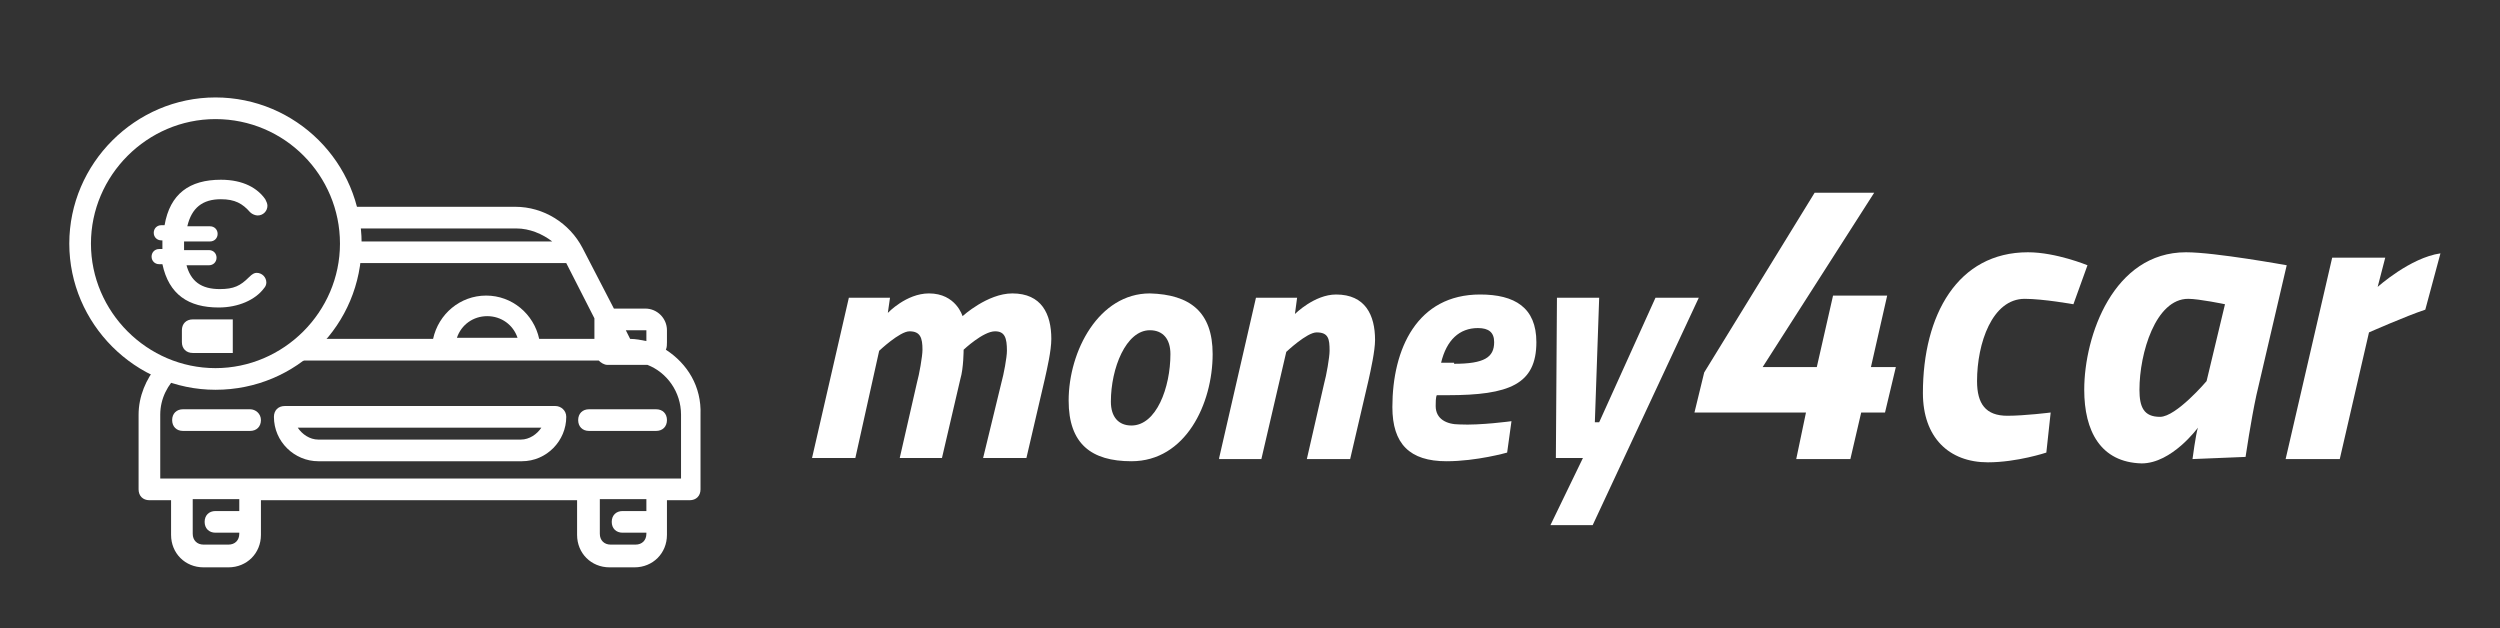 <svg xmlns="http://www.w3.org/2000/svg" xmlns:xlink="http://www.w3.org/1999/xlink" id="Capa_1" x="0px" y="0px" viewBox="0 0 230.9 58" style="enable-background:new 0 0 230.9 58;" xml:space="preserve"><rect x="0" y="0" width="230.9" height="58" fill="#333333" stroke="none"/><style type="text/css">	.st0{fill:#FFFFFF;}</style><g>	<path class="st0" d="M83.1,42.3l1.6-7c0.2-0.7,0.5-2.4,0.5-3c0-1.1-0.2-1.7-1.2-1.7c-0.9,0-2.8,1.8-2.8,1.8L79,42.3h-4l3.4-14.8  h3.8L82,28.9c0,0,1.7-1.8,3.8-1.8c2.5,0,3.1,2.1,3.1,2.1s2.3-2.1,4.6-2.1c2.7,0,3.6,1.9,3.6,4.2c0,1.1-0.4,2.8-0.6,3.7l-1.7,7.3h-4  l1.7-7c0.2-0.7,0.5-2.3,0.5-2.9c0-1.2-0.2-1.8-1.1-1.8c-1.1,0-2.9,1.7-2.9,1.7S89,34,88.7,35l-1.7,7.3H83.1z"></path>	<path class="st0" d="M112,32.7c0,4.6-2.5,9.9-7.5,9.9c-3.7,0-5.8-1.6-5.8-5.6c0-4.6,2.8-9.9,7.5-9.9C109.9,27.2,112,28.8,112,32.7z   M108.1,32.7c0-1.4-0.7-2.2-1.9-2.2c-2.2,0-3.6,3.5-3.6,6.6c0,1.4,0.7,2.2,1.9,2.2C106.8,39.3,108.1,35.8,108.1,32.7z"></path>	<path class="st0" d="M112.6,42.3l3.4-14.8h3.8l-0.2,1.5c0,0,1.8-1.8,3.8-1.8c2.7,0,3.6,1.9,3.6,4.2c0,1-0.4,2.8-0.6,3.7l-1.7,7.3  h-4l1.6-7c0.2-0.7,0.5-2.4,0.5-3c0-1.1-0.1-1.7-1.2-1.7c-0.9,0-2.8,1.8-2.8,1.8l-2.3,9.9H112.6z"></path>	<path class="st0" d="M139.6,38.9l-0.4,2.9c0,0-2.8,0.8-5.6,0.8c-3.4,0-5-1.6-5-5c0-5.4,2.3-10.4,8.1-10.4c3.2,0,5.2,1.2,5.2,4.4  c0,3.9-2.5,4.9-8.2,4.9h-1c-0.1,0.2-0.1,0.7-0.1,1c0,1.2,1,1.7,2.2,1.7C136.7,39.3,139.6,38.9,139.6,38.9z M134.3,33.6  c2.8,0,3.7-0.6,3.7-2c0-0.9-0.5-1.3-1.5-1.3c-1.7,0-2.9,1.1-3.4,3.2H134.3z"></path>	<path class="st0" d="M147.7,27.5L147.3,39h0.4l5.2-11.5h4l-9.8,21h-3.9l3-6.2h-2.5l0.1-14.8H147.7z"></path>	<path class="st0" d="M166.8,38.1h-10.3l0.9-3.7l10.2-16.6h5.5l-10.3,16.1h5l1.5-6.6h5l-1.5,6.6h2.3l-1,4.2h-2.2l-1,4.3h-5  L166.8,38.1z"></path>	<path class="st0" d="M192.8,24.5l-1.3,3.6c0,0-2.8-0.5-4.5-0.5c-3,0-4.4,4.1-4.4,7.6c0,2.1,0.8,3.2,2.8,3.2c1.6,0,4-0.3,4-0.3  l-0.4,3.7c0,0-2.7,0.9-5.4,0.9c-3.6,0-6-2.3-6-6.4c0-7.2,3.2-13,9.7-13C189.9,23.3,192.8,24.5,192.8,24.5z"></path>	<path class="st0" d="M192.5,36c0-5,2.7-12.7,9.4-12.7c2.7,0,9.3,1.2,9.3,1.2l-2.8,12c-0.5,2.3-1,5.7-1,5.7l-4.9,0.2  c0,0,0.3-2.3,0.5-2.9c0,0-2.4,3.3-5.2,3.3C194,42.7,192.5,39.8,192.5,36z M197.6,36c0,1.6,0.4,2.5,1.9,2.5c1.5,0,4.3-3.3,4.3-3.3  l1.7-7.1c0,0-2.4-0.5-3.4-0.5C199.1,27.6,197.6,32.6,197.6,36z"></path>	<path class="st0" d="M215.4,23.8h4.9l-0.7,2.7c0,0,3-2.7,5.8-3.1l-1.4,5.2c-1.8,0.6-5.2,2.1-5.2,2.1l-2.7,11.7h-5L215.4,23.8z"></path></g><g>	<path class="st0" d="M21.5,29.5h-3.7c-0.6,0-1,0.4-1,1v1.1c0,0.6,0.4,1,1,1h3.7V29.5z"></path>	<g>		<path class="st0" d="M23.1,37.8h-6.2c-0.6,0-1,0.4-1,1s0.4,1,1,1h6.2c0.6,0,1-0.4,1-1S23.6,37.8,23.1,37.8z"></path>		<path class="st0" d="M54.4,37.8c-0.6,0-1,0.4-1,1s0.4,1,1,1h6.2c0.6,0,1-0.4,1-1s-0.4-1-1-1H54.4z"></path>		<path class="st0" d="M51.3,37.5h-25c-0.6,0-1,0.4-1,1c0,2.3,1.9,4.1,4.1,4.1h18.8c2.3,0,4.1-1.9,4.1-4.1   C52.3,37.9,51.8,37.5,51.3,37.5z M48.1,40.6H29.4c-0.8,0-1.5-0.5-1.9-1.1H50C49.6,40.1,48.9,40.6,48.1,40.6z"></path>	</g>	<g>		<g>			<path class="st0" d="M61.5,32.3c0.1-0.2,0.1-0.5,0.1-0.7v-1.1c0-1.1-0.9-2-2-2h-2.9l-2.9-5.6c-1.2-2.3-3.6-3.8-6.2-3.8H32    c0.2,0.6,0.3,1.3,0.4,2h15.3c1.2,0,2.4,0.5,3.3,1.2H32.4c0,0.1,0,0.1,0,0.2c0,0.6-0.1,1.2-0.1,1.8h20l2.6,5.1c0,0,0,0,0,0.1v1.8    h-5.1c-0.5-2.3-2.5-4-4.9-4s-4.4,1.7-4.9,4H28.9c-0.8,0.8-1.6,1.4-2.5,2h28.9c0.2,0.2,0.5,0.4,0.8,0.4h3.7    c1.8,0.7,3.1,2.5,3.1,4.6v5.9h-2.1h-6.3H23.1h-6.3h-2v-5.9c0-1.5,0.7-2.8,1.7-3.7c-0.7-0.2-1.4-0.5-2-0.8c-1,1.2-1.7,2.8-1.7,4.5    v6.9c0,0.6,0.4,1,1,1h2v3.2c0,1.7,1.3,3,3,3h2.3c1.7,0,3-1.3,3-3v-3.2h29.2v3.2c0,1.7,1.3,3,3,3h2.3c1.7,0,3-1.3,3-3v-3.2h2.1    c0.6,0,1-0.4,1-1v-6.9C64.8,35.7,63.5,33.6,61.5,32.3z M42.2,31.2c0.4-1.2,1.5-2,2.8-2s2.4,0.8,2.8,2H42.2z M59.7,31.5    c-0.5-0.1-1-0.2-1.5-0.2l-0.4-0.8h1.9V31.5z M22.1,47.2h-2.2c-0.6,0-1,0.4-1,1s0.4,1,1,1h2.2v0.1c0,0.6-0.4,1-1,1h-2.3    c-0.6,0-1-0.4-1-1v-3.2h4.3V47.2z M59.7,47.2h-2.2c-0.6,0-1,0.4-1,1s0.4,1,1,1h2.2v0.1c0,0.6-0.4,1-1,1h-2.3c-0.6,0-1-0.4-1-1    v-3.2h4.3V47.2z"></path>			<path class="st0" d="M19.9,36c-7.4,0-13.5-6.1-13.5-13.5S12.5,9,19.9,9S33.4,15,33.4,22.5S27.4,36,19.9,36z M19.9,11    c-6.3,0-11.5,5.2-11.5,11.5S13.6,34,19.9,34s11.5-5.2,11.5-11.5S26.3,11,19.9,11z"></path>		</g>	</g>	<g>		<path class="st0" d="M17.2,24.4c0.4,1.6,1.4,2.3,3.1,2.3c1.3,0,1.9-0.3,2.7-1.1c0.3-0.3,0.5-0.4,0.7-0.4c0.5,0,0.9,0.4,0.9,0.9   c0,0.2-0.1,0.4-0.2,0.5c-0.8,1.1-2.4,1.8-4.2,1.8c-2.8,0-4.6-1.2-5.2-4h-0.3c-0.4,0-0.7-0.3-0.7-0.7c0-0.4,0.3-0.7,0.7-0.7H15   v-0.8h-0.1c-0.4,0-0.7-0.3-0.7-0.7c0-0.4,0.3-0.7,0.7-0.7h0.3c0.5-2.9,2.3-4.2,5.2-4.2c2.1,0,3.4,0.8,4.1,1.8   c0.1,0.2,0.2,0.4,0.2,0.6c0,0.5-0.4,0.9-0.9,0.9c-0.2,0-0.5-0.1-0.7-0.3c-0.7-0.8-1.4-1.2-2.7-1.2c-1.7,0-2.7,0.8-3.1,2.5h2.1   c0.4,0,0.7,0.3,0.7,0.7c0,0.4-0.3,0.7-0.7,0.7H17v0.8h2.3c0.4,0,0.7,0.3,0.7,0.7c0,0.4-0.3,0.7-0.7,0.7H17.2z"></path>	</g></g></svg>